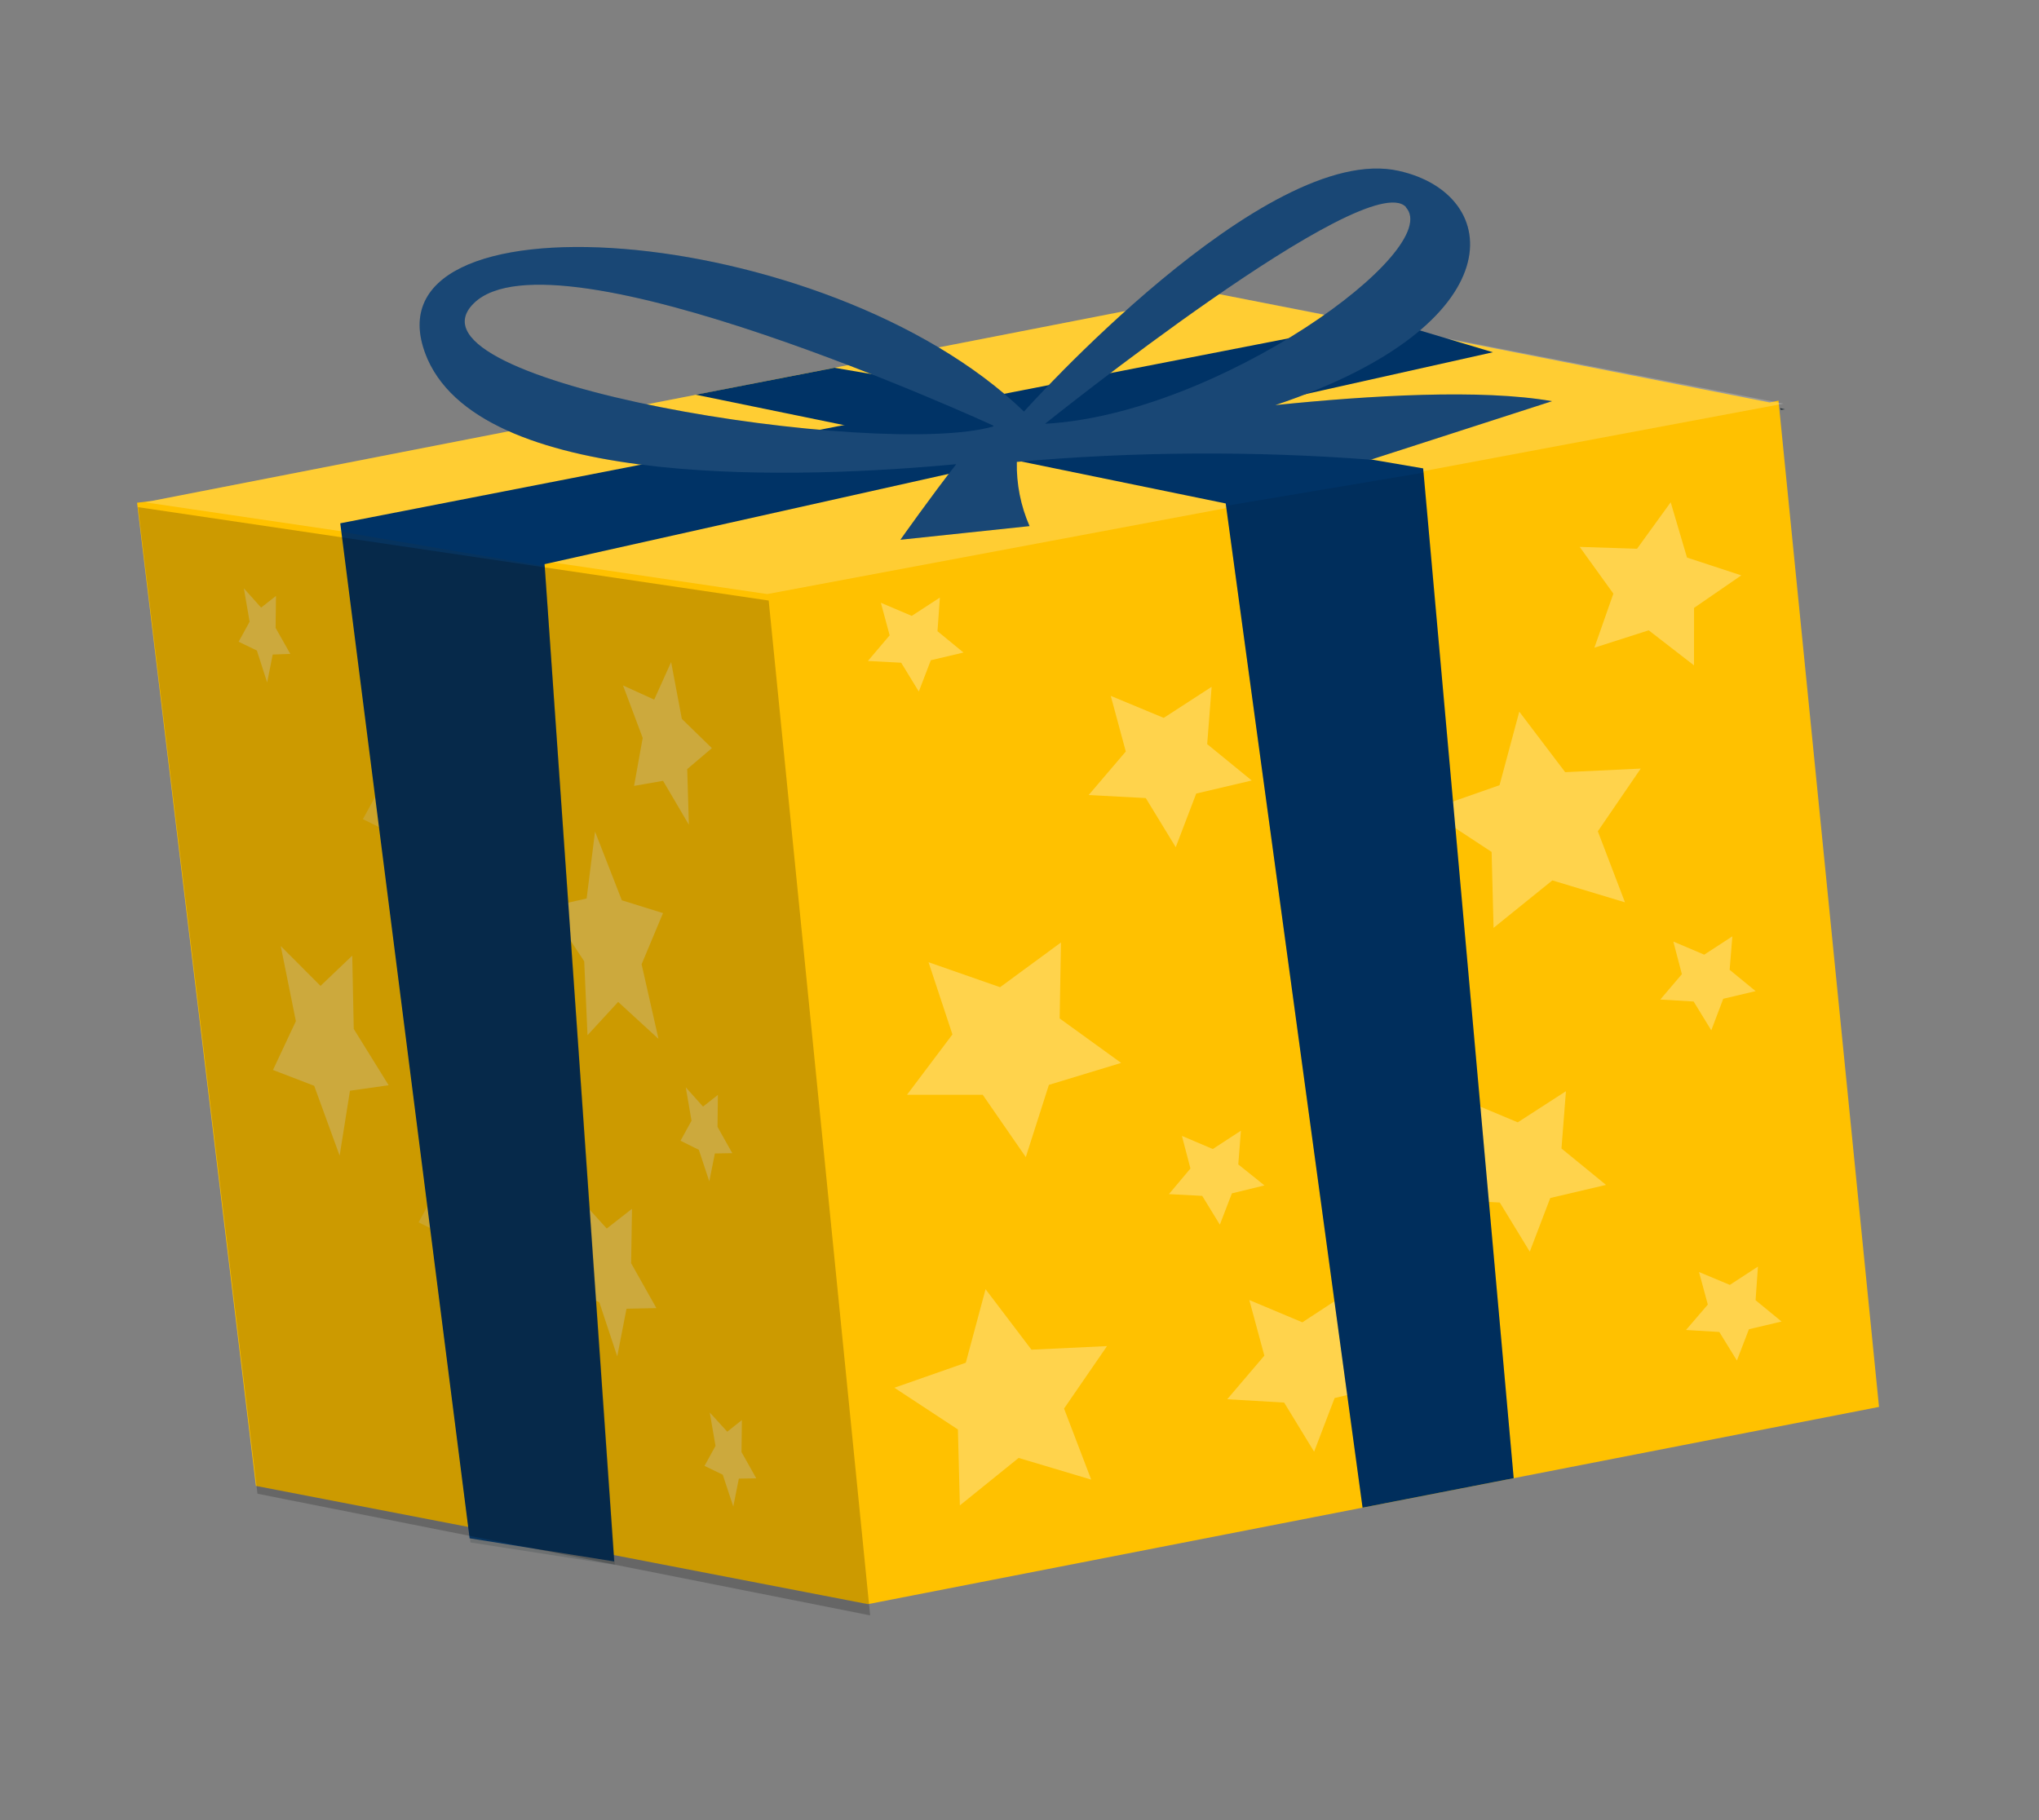 <svg width="112" height="100" viewBox="0 0 112 100" fill="none" xmlns="http://www.w3.org/2000/svg">
<rect x="0" y="0" width="112" height="100" fill="#808080" stroke="none"/>
<path d="M39.893 55.183L36.261 57.356C36.261 57.356 43.676 61.399 42.129 66.56C40.581 71.722 46.353 74.41 46.353 74.41L48.988 70.104C47.787 69.3 46.815 68.194 46.169 66.897C45.524 65.6 45.226 64.157 45.307 62.712C45.667 57.826 39.893 55.183 39.893 55.183Z" fill="#407BFF"/>
<path d="M98.047 22.49L97.815 22.522L97.821 22.49L97.79 22.483L97.788 22.423L98.047 22.49Z" fill="#263238"/>
<path d="M7.529 27.621L8.357 27.519L66.76 16.121L97.207 22.111L97.691 22.011L103.212 77.298L47.675 88.134L14.058 81.638L7.529 27.621Z" fill="#FFC100"/>
<path opacity="0.3" d="M91.769 27.596L89.921 30.149L86.771 30.047L88.621 32.615L87.578 35.586L90.562 34.63L93.05 36.557L93.052 33.399L95.647 31.612L92.665 30.633L91.769 27.596Z" fill="white"/>
<path opacity="0.3" d="M61.013 38.232L61.839 41.288L59.798 43.681L62.936 43.847L64.582 46.546L65.707 43.599L68.756 42.882L66.309 40.883L66.554 37.735L63.922 39.442L61.013 38.232Z" fill="white"/>
<path opacity="0.3" d="M68.624 71.427L69.45 74.482L67.41 76.876L70.537 77.059L72.183 79.758L73.308 76.811L76.368 76.076L73.92 74.078L74.165 70.93L71.537 72.65L68.624 71.427Z" fill="white"/>
<path opacity="0.3" d="M80.474 60.45L81.282 63.495L79.245 65.903L82.383 66.069L84.029 68.767L85.154 65.82L88.217 65.1L85.77 63.101L86.015 59.953L83.369 61.663L80.474 60.45Z" fill="white"/>
<path opacity="0.3" d="M64.921 62.408L65.39 64.2L64.209 65.606L66.037 65.703L67.005 67.285L67.666 65.565L69.455 65.128L68.017 63.975L68.162 62.123L66.617 63.129L64.921 62.408Z" fill="white"/>
<path opacity="0.3" d="M93.325 69.887L93.809 71.675L92.61 73.071L94.441 73.181L95.406 74.749L96.067 73.03L97.859 72.607L96.432 71.436L96.562 69.588L95.018 70.594L93.325 69.887Z" fill="white"/>
<path opacity="0.3" d="M91.914 51.73L92.384 53.522L91.199 54.915L93.03 55.025L93.999 56.607L94.656 54.874L96.435 54.454L95.007 53.283L95.156 51.445L93.611 52.451L91.914 51.73Z" fill="white"/>
<path opacity="0.3" d="M48.385 33.117L48.868 34.905L47.673 36.315L49.501 36.411L50.469 37.994L51.13 36.274L52.923 35.851L51.495 34.68L51.626 32.832L50.081 33.838L48.385 33.117Z" fill="white"/>
<path opacity="0.3" d="M83.453 39.1L82.368 43.14L78.445 44.515L81.933 46.807L82.04 50.978L85.269 48.37L89.258 49.576L87.767 45.672L90.124 42.227L85.973 42.424L83.453 39.1Z" fill="white"/>
<path opacity="0.3" d="M58.278 51.781L54.933 54.239L51.004 52.866L52.316 56.833L49.82 60.15L53.978 60.147L56.346 63.572L57.615 59.604L61.583 58.398L58.205 55.955L58.278 51.781Z" fill="white"/>
<path opacity="0.3" d="M54.136 70.831L53.051 74.87L49.129 76.245L52.617 78.537L52.724 82.709L55.952 80.101L59.938 81.292L58.447 77.388L60.807 73.957L56.657 74.154L54.136 70.831Z" fill="white"/>
<path opacity="0.3" d="M36.864 36.375L35.935 38.438L34.223 37.661L35.303 40.542L34.829 43.178L36.421 42.9L37.839 45.312L37.748 42.255L39.103 41.104L37.452 39.495L36.864 36.375Z" fill="white"/>
<path opacity="0.2" d="M20.438 39.988L20.971 43.123L19.933 45.004L21.649 45.855L22.628 48.809L23.141 46.209L24.797 46.17L23.396 43.708L23.444 40.718L22.055 41.803L20.438 39.988Z" fill="white"/>
<path opacity="0.2" d="M25.576 73.758L26.119 76.875L25.081 78.757L26.797 79.608L27.776 82.562L28.289 79.961L29.945 79.922L28.544 77.46L28.577 74.475L27.203 75.556L25.576 73.758Z" fill="white"/>
<path opacity="0.3" d="M31.7 65.701L32.242 68.818L31.204 70.699L32.921 71.551L33.904 74.519L34.413 71.904L36.055 71.869L34.667 69.403L34.715 66.414L33.327 67.498L31.7 65.701Z" fill="white"/>
<path opacity="0.2" d="M23.286 64.238L23.598 66.058L22.994 67.157L24 67.656L24.574 69.39L24.884 67.871L25.837 67.841L25.026 66.398L25.05 64.654L24.23 65.283L23.286 64.238Z" fill="white"/>
<path opacity="0.3" d="M38.986 77.605L39.302 79.439L38.699 80.538L39.701 81.023L40.278 82.771L40.584 81.238L41.541 81.222L40.73 79.779L40.751 78.021L39.947 78.66L38.986 77.605Z" fill="white"/>
<path opacity="0.3" d="M37.669 59.74L37.985 61.574L37.381 62.673L38.387 63.173L38.961 64.906L39.267 63.373L40.224 63.357L39.413 61.914L39.433 60.156L38.616 60.799L37.669 59.74Z" fill="white"/>
<path opacity="0.3" d="M13.396 32.324L13.711 34.158L13.108 35.257L14.11 35.742L14.674 37.494L14.98 35.961L15.946 35.927L15.139 34.498L15.16 32.74L14.343 33.383L13.396 32.324Z" fill="white"/>
<path opacity="0.3" d="M32.685 45.69L32.223 49.365L30.129 49.839L32.09 52.815L32.272 56.875L33.955 55.047L36.17 57.078L35.242 52.977L36.419 50.167L34.156 49.463L32.685 45.69Z" fill="white"/>
<path opacity="0.3" d="M19.348 52.505L17.605 54.168L15.421 51.977L16.252 56.104L14.995 58.785L17.258 59.655L18.656 63.493L19.223 59.926L21.348 59.625L19.431 56.531L19.348 52.505Z" fill="white"/>
<path opacity="0.2" d="M97.976 22.176L66.76 16.121L7.958 27.596L42.143 32.639L97.976 22.176Z" fill="white"/>
<path d="M25.796 84.516L18.69 28.751L76.023 17.566L82.002 19.353L29.912 30.997L33.738 85.789L25.796 84.516Z" fill="#003366"/>
<path d="M38.22 21.686L67.327 27.661L74.844 82.832L83.145 81.213L78.172 25.734L45.838 20.206L38.22 21.686Z" fill="#003366"/>
<path opacity="0.2" d="M18.786 29.223L29.927 31.114L33.772 85.976L25.842 84.745L18.786 29.223Z" fill="#263238"/>
<path d="M56.247 22.612C56.247 22.612 69.506 7.736 76.829 9.387C82.628 10.678 83.23 17.843 70.054 22.257C75.225 21.724 81.388 21.361 85.251 22.042L75.294 25.256C68.819 24.765 62.318 24.806 55.853 25.377C55.827 26.589 56.065 27.793 56.552 28.905L49.458 29.655C49.458 29.655 51.129 27.285 52.524 25.504C44.368 26.268 26.72 27.023 23.488 19.737C19.364 10.258 45.353 12.088 56.247 22.612ZM77.232 11.378C75.109 9.08 57.404 23.282 57.404 23.282C66.892 22.778 79.394 13.711 77.218 11.382L77.232 11.378ZM54.563 23.383C54.563 23.383 30.452 12.284 26.021 16.667C21.591 21.049 48.308 25.236 54.561 23.429L54.563 23.383Z" fill="#003366"/>
<path opacity="0.2" d="M42.223 32.995L7.579 27.864L14.143 82.068L47.796 88.751L42.223 32.995Z" fill="black"/>
<path opacity="0.1" d="M56.247 22.612C56.247 22.612 69.506 7.736 76.829 9.387C82.628 10.678 83.23 17.843 70.054 22.257C75.225 21.724 81.388 21.361 85.251 22.042L75.294 25.256C68.819 24.765 62.318 24.806 55.853 25.377C55.827 26.589 56.065 27.793 56.552 28.905L49.458 29.655C49.458 29.655 51.129 27.285 52.524 25.504C44.368 26.268 26.72 27.023 23.488 19.737C19.364 10.258 45.353 12.088 56.247 22.612ZM77.232 11.378C75.109 9.08 57.404 23.282 57.404 23.282C66.892 22.778 79.394 13.711 77.218 11.382L77.232 11.378ZM54.563 23.383C54.563 23.383 30.452 12.284 26.021 16.667C21.591 21.049 48.308 25.236 54.561 23.429L54.563 23.383Z" fill="white"/>
<path opacity="0.1" d="M78.205 25.966L67.348 27.791L74.844 82.832L83.145 81.213L78.205 25.966Z" fill="black"/>
</svg>
